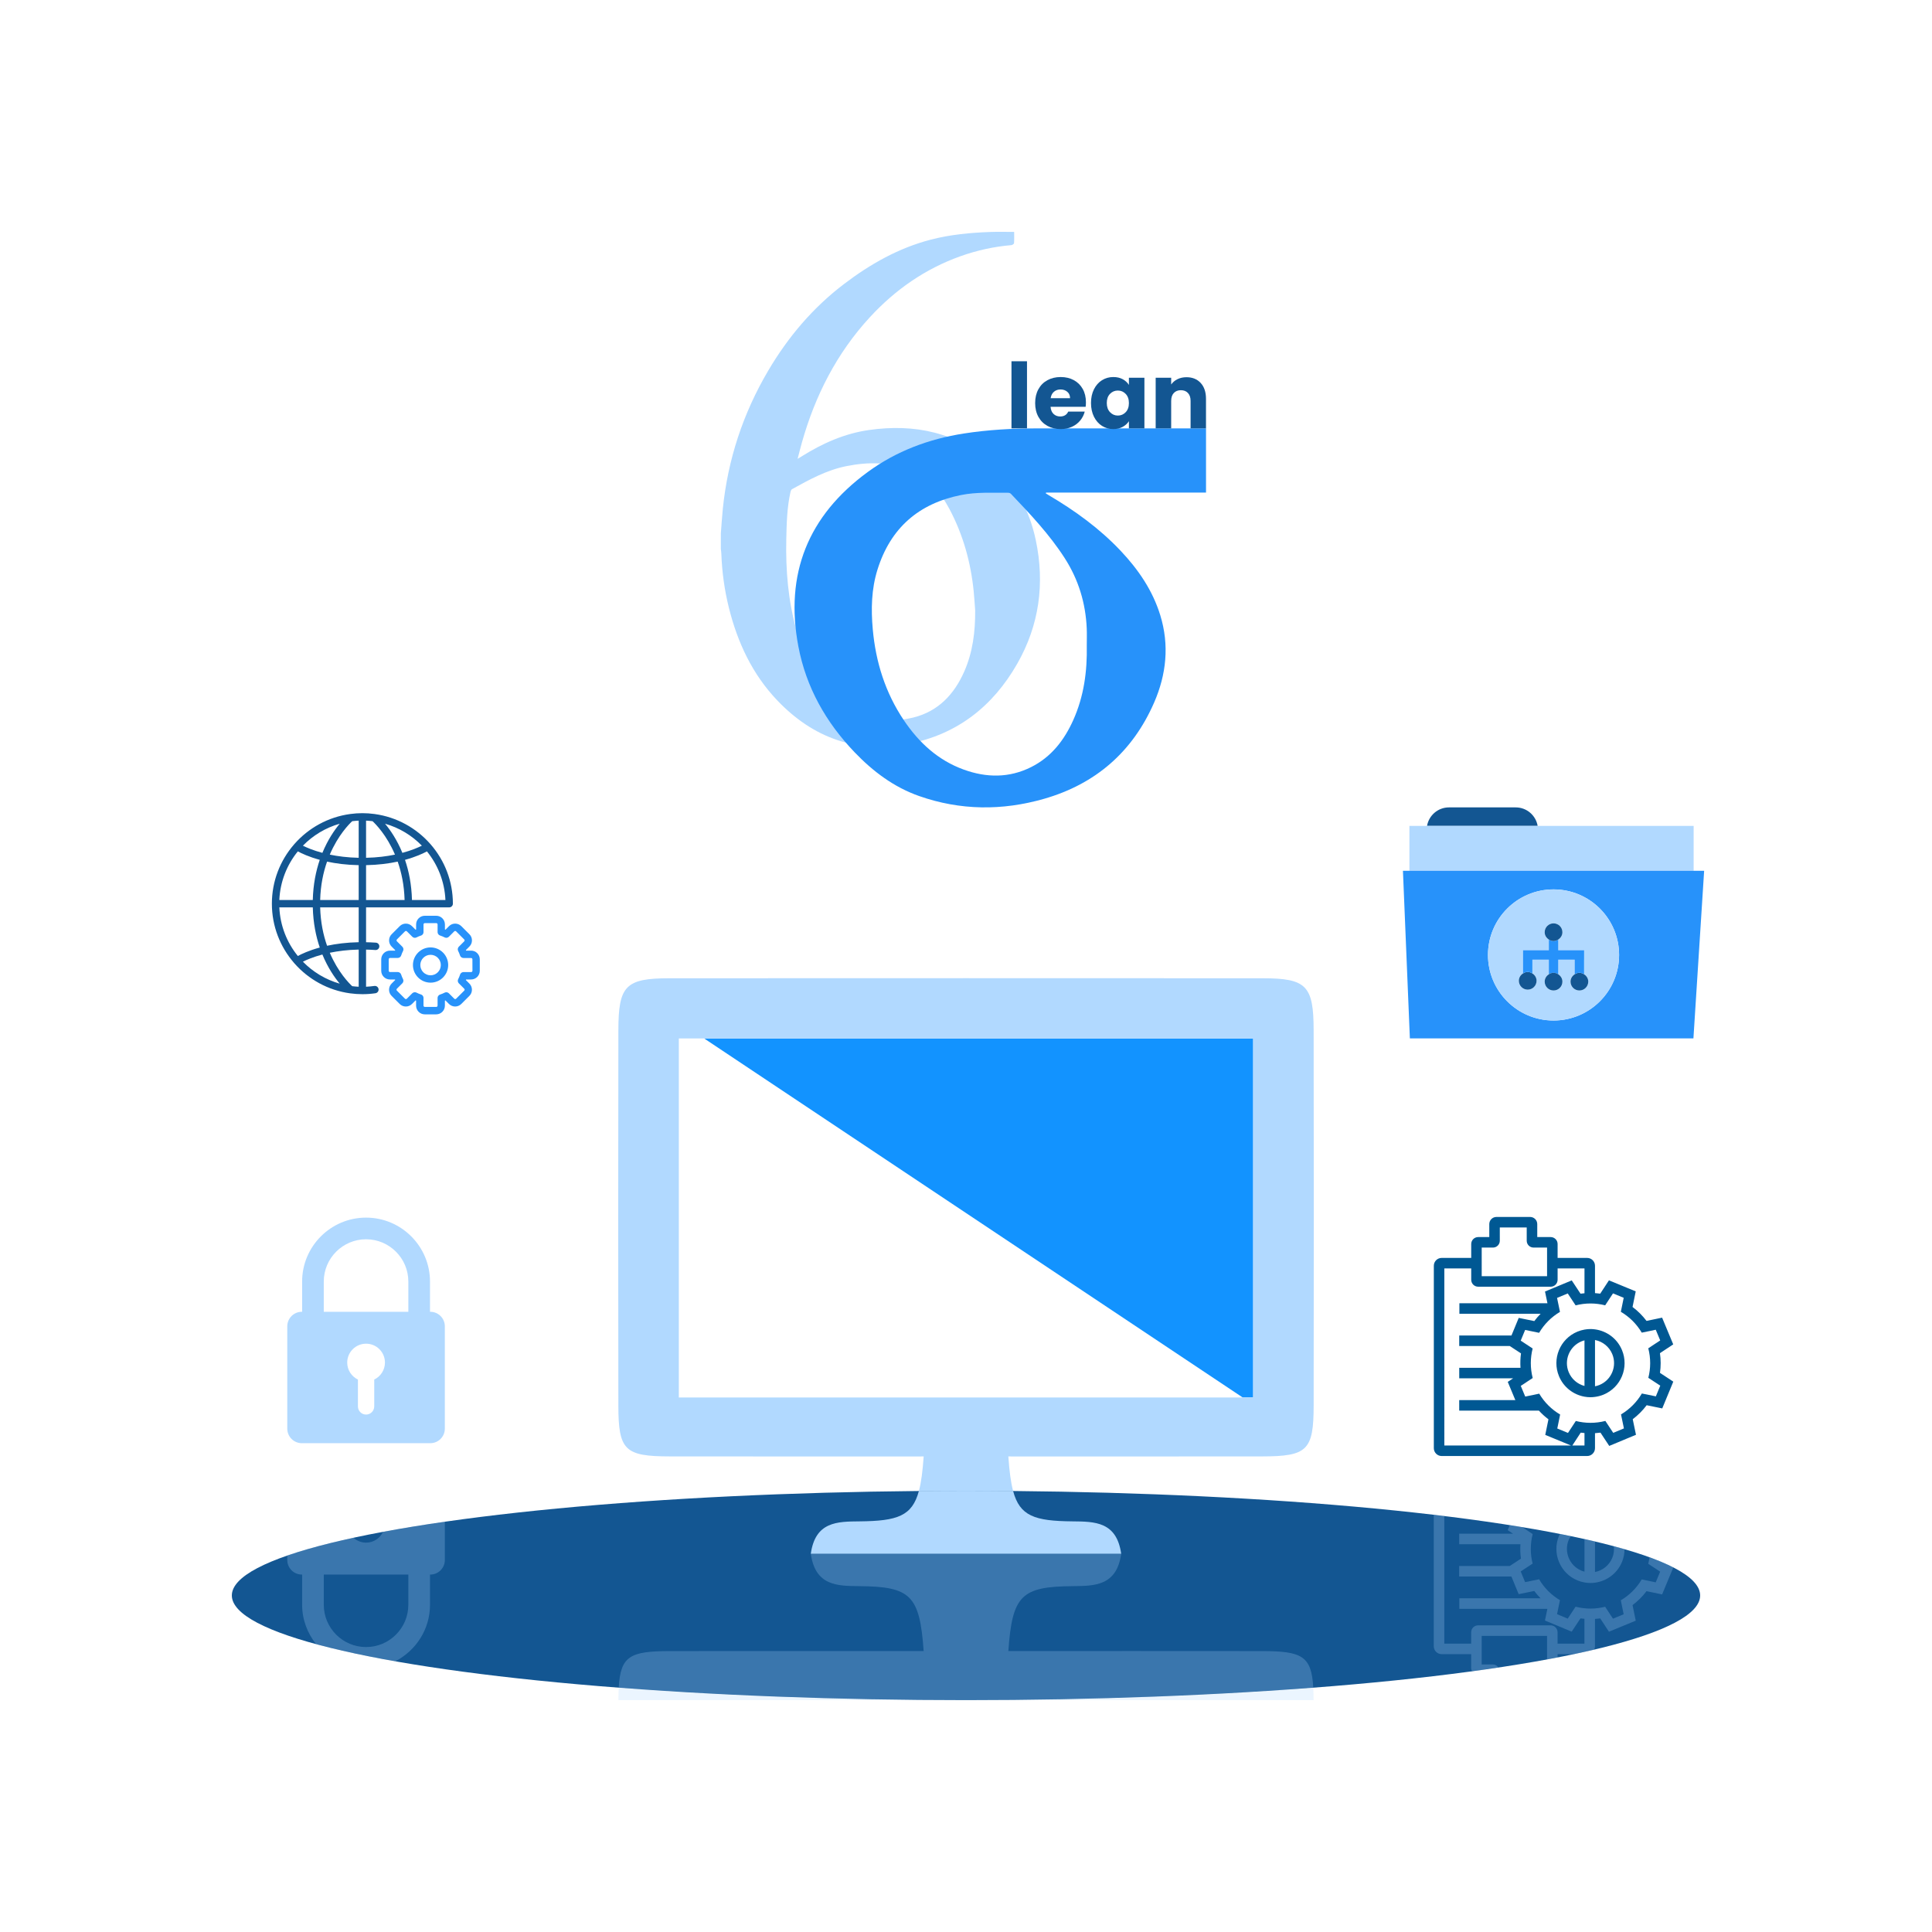 <?xml version="1.0" encoding="utf-8"?>
<!-- Generator: Adobe Illustrator 27.3.1, SVG Export Plug-In . SVG Version: 6.00 Build 0)  -->
<svg version="1.1" xmlns="http://www.w3.org/2000/svg" xmlns:xlink="http://www.w3.org/1999/xlink" x="0px" y="0px"
	 viewBox="0 0 150 149.998" style="enable-background:new 0 0 150 149.998;" xml:space="preserve">
<style type="text/css">
	.st0{fill:#135692;}
	.st1{fill:none;}
	.st2{fill:#1293FF;}
	.st3{fill:#B1D9FF;}
	.st4{opacity:0.25;}
	.st5{fill:#2792FA;}
	.st6{fill:#005893;}
</style>
<g id="Templete">
</g>
<g id="Work">
	<ellipse class="st0" cx="75" cy="123.871" rx="57" ry="8.127"/>
	<g>
		<g>
			<polygon class="st1" points="52.704,80.623 52.704,108.499 74.267,108.499 75.733,108.499 
				96.48,108.499 54.666,80.623 			"/>
			<polygon class="st2" points="74.267,80.623 54.666,80.623 96.48,108.499 97.296,108.499 
				97.296,80.623 75.733,80.623 			"/>
			<path class="st3" d="M78.659,115.763c-0.184-0.685-0.292-1.559-0.372-2.685
				c6.578,0,13.143,0.006,19.708-0.003c3.5-0.005,3.991-0.471,3.997-3.934
				c0.016-9.719,0.015-19.437-0.001-29.156c-0.006-3.45-0.553-4.03-3.95-4.033
				c-7.436-0.008-38.645-0.008-46.081,0c-3.396,0.004-3.944,0.584-3.95,4.033
				c-0.017,9.719-0.017,19.437-0.001,29.156c0.006,3.463,0.497,3.929,3.997,3.934
				c6.565,0.009,13.13,0.003,19.708,0.003c-0.08,1.125-0.188,2-0.372,2.685
				C72.552,115.752,73.77,115.744,75,115.744S77.448,115.752,78.659,115.763z
				 M52.704,108.499V80.623h1.961h19.601h1.466h21.563v27.876h-0.816H75.733h-1.466
				H52.704z"/>
			<path class="st3" d="M66.74,118.118c-1.749,0.015-3.435,0.021-3.79,2.516h24.099
				c-0.355-2.494-2.041-2.501-3.79-2.516c-2.939-0.025-4.081-0.415-4.601-2.355
				C77.448,115.752,76.23,115.744,75,115.744s-2.448,0.008-3.659,0.018
				C70.821,117.702,69.679,118.092,66.74,118.118z"/>
		</g>
		<g class="st4">
			<path class="st3" d="M101.99,131.998c-0.002-0.356-0.011-0.672-0.028-0.966
				C93.934,131.648,84.755,131.998,75,131.998H101.99z"/>
			<path class="st3" d="M48.01,131.998H75c-9.755,0-18.934-0.35-26.962-0.966
				C48.021,131.325,48.012,131.642,48.01,131.998z"/>
			<path class="st3" d="M97.995,128.191c-6.565-0.009-13.13-0.003-19.708-0.003
				c0.307-4.312,0.995-5.005,4.973-5.04c1.749-0.015,3.435-0.021,3.79-2.516
				H62.95c0.355,2.494,2.041,2.501,3.79,2.516
				c3.977,0.034,4.666,0.727,4.973,5.04c-6.578,0-13.143-0.006-19.708,0.003
				c-3.087,0.004-3.83,0.378-3.967,2.841C56.066,131.648,65.245,131.998,75,131.998
				s18.934-0.35,26.962-0.966C101.826,128.569,101.082,128.195,97.995,128.191z"/>
		</g>
	</g>
	<g>
		<g>
			<path class="st3" d="M80.418,41.936c-0.49-2.326-1.572-4.35-3.37-5.934
				c-2.758-2.431-6.018-3.123-9.582-2.616c-1.901,0.271-3.621,1.039-5.236,2.055
				c-0.082,0.051-0.165,0.101-0.304,0.185c0.125-0.478,0.226-0.889,0.341-1.295
				c1.028-3.631,2.701-6.916,5.273-9.706c1.966-2.132,4.284-3.75,7.028-4.731
				c1.279-0.457,2.596-0.745,3.951-0.862c0.077-0.007,0.206-0.092,0.21-0.148
				c0.021-0.29,0.01-0.583,0.01-0.878c-0.631,0-1.22-0.017-1.807,0.003
				c-1.58,0.055-3.149,0.2-4.685,0.601c-2.482,0.647-4.667,1.886-6.692,3.421
				c-2.43,1.841-4.367,4.127-5.911,6.747c-1.956,3.318-3.134,6.894-3.525,10.726
				c-0.065,0.637-0.102,1.277-0.153,1.915c0,0.399,0,0.798-0.001,1.196
				c0.013,0.12,0.034,0.239,0.039,0.359c0.05,1.425,0.242,2.831,0.587,4.215
				c0.672,2.693,1.816,5.15,3.745,7.178c2.785,2.929,6.184,4.155,10.186,3.387
				c3.783-0.726,6.564-2.912,8.454-6.22
				C80.69,48.535,81.128,45.306,80.418,41.936z M74.862,52.142
				c-0.782,1.771-2.021,3.087-3.943,3.564c-2.536,0.629-4.734-0.051-6.534-1.945
				c-1.286-1.352-2.023-3.008-2.53-4.776c-0.668-2.329-0.86-4.716-0.808-7.127
				c0.027-1.23,0.055-2.462,0.328-3.67c0.017-0.075,0.056-0.172,0.114-0.205
				c1.342-0.745,2.693-1.485,4.216-1.79c1.694-0.34,3.383-0.342,5.004,0.356
				c1.386,0.596,2.318,1.673,3.009,2.977c1.061,2,1.655,4.141,1.88,6.388
				c0.049,0.491,0.077,0.985,0.115,1.477
				C75.723,49.029,75.53,50.629,74.862,52.142z"/>
		</g>
		<g>
			<path class="st5" d="M93.635,38.245c0-1.667,0-3.31,0-4.987c-0.121,0-0.231,0-0.343,0.001
				c-4.26,0-8.52-0.003-12.779,0.001c-1.901,0.002-3.796,0.104-5.678,0.397
				c-2.724,0.424-5.246,1.364-7.477,2.999c-4.615,3.383-6.442,7.898-5.373,13.531
				c0.603,3.179,2.135,5.889,4.364,8.217c1.429,1.491,3.049,2.71,5.011,3.4
				c3.203,1.126,6.459,1.145,9.696,0.217c3.998-1.146,6.882-3.647,8.549-7.472
				c0.953-2.188,1.191-4.459,0.48-6.776c-0.593-1.931-1.702-3.552-3.075-5.006
				c-1.639-1.736-3.551-3.121-5.6-4.328c-0.074-0.043-0.146-0.091-0.219-0.136
				c0.008-0.019,0.017-0.039,0.026-0.058C85.353,38.245,89.487,38.245,93.635,38.245
				z M82.66,43.328c1.072,1.666,1.628,3.491,1.714,5.463
				c0.019,0.441,0.003,0.884,0.003,1.325c0.04,1.994-0.221,3.941-1.044,5.779
				c-0.702,1.569-1.711,2.879-3.281,3.664c-1.705,0.853-3.466,0.83-5.226,0.193
				c-2.001-0.725-3.488-2.1-4.656-3.838c-1.433-2.133-2.179-4.509-2.408-7.055
				c-0.141-1.565-0.108-3.121,0.366-4.636c1.006-3.215,3.185-5.127,6.481-5.788
				c1.22-0.245,2.453-0.17,3.683-0.177c0.068,0,0.155,0.039,0.202,0.088
				C79.99,39.917,81.48,41.493,82.66,43.328z"/>
		</g>
		<g>
			<path class="st0" d="M79.736,28.048v5.21H78.531v-5.21H79.736z"/>
			<path class="st0" d="M84.29,31.582h-2.725c0.02,0.244,0.098,0.431,0.236,0.56
				c0.139,0.129,0.309,0.193,0.511,0.193c0.3,0,0.509-0.126,0.626-0.38h1.281
				c-0.065,0.258-0.184,0.49-0.355,0.697c-0.171,0.207-0.386,0.369-0.644,0.486
				c-0.259,0.117-0.547,0.176-0.866,0.176c-0.385,0-0.728-0.082-1.028-0.246
				c-0.3-0.165-0.535-0.399-0.704-0.704s-0.253-0.662-0.253-1.07
				s0.083-0.765,0.25-1.07c0.166-0.305,0.399-0.54,0.7-0.704
				c0.301-0.165,0.646-0.247,1.035-0.247c0.38,0,0.718,0.08,1.014,0.239
				c0.296,0.16,0.526,0.387,0.693,0.683c0.167,0.295,0.25,0.641,0.25,1.035
				C84.312,31.343,84.305,31.461,84.29,31.582z M83.079,30.914
				c0-0.207-0.07-0.371-0.211-0.493s-0.316-0.183-0.528-0.183
				c-0.201,0-0.372,0.059-0.51,0.176c-0.139,0.117-0.225,0.284-0.257,0.5H83.079z"/>
			<path class="st0" d="M84.935,30.224c0.152-0.305,0.36-0.54,0.623-0.704
				c0.263-0.165,0.557-0.247,0.88-0.247c0.277,0,0.521,0.056,0.729,0.169
				c0.208,0.113,0.369,0.261,0.481,0.443v-0.556h1.204v3.929h-1.204v-0.556
				c-0.117,0.183-0.28,0.331-0.489,0.443c-0.209,0.113-0.451,0.169-0.729,0.169
				c-0.319,0-0.61-0.083-0.873-0.25c-0.263-0.167-0.471-0.403-0.623-0.711
				c-0.152-0.307-0.229-0.663-0.229-1.066S84.782,30.529,84.935,30.224z
				 M87.398,30.583c-0.166-0.174-0.369-0.261-0.608-0.261s-0.442,0.086-0.609,0.257
				c-0.166,0.171-0.25,0.407-0.25,0.708s0.084,0.539,0.25,0.714
				c0.167,0.176,0.37,0.264,0.609,0.264s0.442-0.087,0.608-0.261
				c0.167-0.173,0.25-0.411,0.25-0.711S87.565,30.757,87.398,30.583z"/>
			<path class="st0" d="M93.221,29.734c0.275,0.298,0.412,0.708,0.412,1.229v2.295h-1.196
				v-2.133c0-0.263-0.068-0.467-0.205-0.612c-0.136-0.146-0.318-0.218-0.549-0.218
				c-0.229,0-0.413,0.073-0.549,0.218c-0.137,0.146-0.204,0.35-0.204,0.612v2.133
				h-1.204v-3.929h1.204v0.521c0.122-0.173,0.286-0.311,0.492-0.412
				c0.207-0.101,0.439-0.151,0.697-0.151
				C92.579,29.287,92.946,29.436,93.221,29.734z"/>
		</g>
	</g>
	<g>
		<path class="st0" d="M117.68,62.686h-5.182c-0.856,0-1.562,0.622-1.703,1.437h8.588
			C119.243,63.308,118.536,62.686,117.68,62.686z"/>
		<polygon class="st3" points="131.494,64.123 119.383,64.123 110.795,64.123 109.426,64.123 
			109.426,67.609 131.494,67.609 		"/>
		<path class="st5" d="M131.494,67.609H109.426h-0.502l0.538,13.013h22.015l0.832-13.013
			H131.494z M120.616,79.232c-2.811,0-5.09-2.279-5.09-5.09
			c0-2.811,2.279-5.09,5.09-5.09c2.811,0,5.09,2.279,5.09,5.09
			C125.706,76.953,123.427,79.232,120.616,79.232z"/>
		<path class="st3" d="M120.616,69.052c-2.811,0-5.09,2.279-5.09,5.09
			c0,2.811,2.279,5.09,5.09,5.09c2.811,0,5.09-2.279,5.09-5.09
			C125.706,71.331,123.427,69.052,120.616,69.052z M122.623,76.901
			c-0.38,0-0.688-0.308-0.688-0.688c0-0.243,0.133-0.445,0.322-0.568v-1.138
			h-1.277v1.138c0.19,0.122,0.323,0.325,0.323,0.568
			c0,0.38-0.308,0.688-0.688,0.688c-0.38,0-0.688-0.308-0.688-0.688
			c0-0.243,0.133-0.445,0.322-0.568v-1.138h-1.277v1.072
			c0.19,0.122,0.322,0.325,0.322,0.568c0,0.38-0.308,0.688-0.688,0.688
			c-0.38,0-0.688-0.308-0.688-0.688c0-0.243,0.133-0.446,0.322-0.568v-1.464
			h0.001v-0.339h2.006v-0.832c-0.19-0.122-0.322-0.325-0.322-0.568
			c0-0.38,0.308-0.688,0.688-0.688c0.38,0,0.688,0.308,0.688,0.688
			c0,0.242-0.133,0.445-0.323,0.568v0.832h2.01v0.73h-0.003v1.138
			c0.19,0.122,0.322,0.325,0.322,0.568
			C123.311,76.593,123.003,76.901,122.623,76.901z"/>
		<path class="st0" d="M118.244,75.579c-0.19,0.122-0.322,0.325-0.322,0.568
			c0,0.38,0.308,0.688,0.688,0.688c0.38,0,0.688-0.308,0.688-0.688
			c0-0.243-0.133-0.445-0.322-0.568c-0.107-0.069-0.228-0.12-0.365-0.12
			C118.472,75.46,118.352,75.51,118.244,75.579z"/>
		<path class="st0" d="M122.623,75.525c-0.137,0-0.258,0.05-0.365,0.12
			c-0.19,0.122-0.322,0.325-0.322,0.568c0,0.38,0.308,0.688,0.688,0.688
			c0.38,0,0.688-0.308,0.688-0.688c0-0.243-0.133-0.445-0.322-0.568
			C122.881,75.576,122.761,75.525,122.623,75.525z"/>
		<path class="st5" d="M122.988,75.645v-1.138h0.003v-0.73h-2.01v-0.832
			c-0.107,0.069-0.228,0.12-0.365,0.12s-0.258-0.05-0.365-0.12v0.832h-2.006
			v0.339h-0.001v1.464c0.107-0.069,0.228-0.12,0.365-0.12
			c0.137,0,0.258,0.05,0.365,0.12v-1.072h1.277v1.138
			c0.107-0.069,0.228-0.12,0.365-0.12s0.258,0.05,0.365,0.12v-1.138h1.277
			v1.138c0.107-0.069,0.228-0.12,0.365-0.12
			C122.761,75.525,122.881,75.576,122.988,75.645z"/>
		<path class="st0" d="M120.251,75.645c-0.19,0.122-0.322,0.325-0.322,0.568
			c0,0.38,0.308,0.688,0.688,0.688c0.38,0,0.688-0.308,0.688-0.688
			c0-0.243-0.133-0.446-0.323-0.568c-0.107-0.069-0.228-0.12-0.365-0.12
			S120.359,75.576,120.251,75.645z"/>
		<path class="st0" d="M120.981,72.945c0.19-0.122,0.323-0.325,0.323-0.568
			c0-0.38-0.308-0.688-0.688-0.688c-0.38,0-0.688,0.308-0.688,0.688
			c0,0.242,0.133,0.445,0.322,0.568c0.107,0.069,0.228,0.12,0.365,0.12
			S120.874,73.014,120.981,72.945z"/>
	</g>
	<g>
		<path class="st1" d="M119.898,101.734c0.001-0.001,0.002-0.002,0.003-0.003
			C119.9,101.732,119.899,101.733,119.898,101.734z"/>
		<path class="st1" d="M120.596,111.664l-0.624-0.257l0.135-0.661l0.112-0.549
			c-0.268-0.201-0.514-0.428-0.741-0.674h-6.187v-0.816h4.358l0.016,0.037
			l-0.346-0.83l-0.259-0.623l0.417-0.276h-4.184v-0.816h4.756
			c0,0,0,0,0,0c-0.025-0.374-0.013-0.75,0.039-1.121l-0.469-0.307
			l-0.402-0.263h-3.925v-0.816h4.055l-0.035,0.086l0.343-0.831l0.257-0.624
			l0.661,0.135l0.549,0.112c0.151-0.201,0.315-0.391,0.492-0.569h-6.309v-0.816
			h6.836l0.063,0.301l-0.114-0.549l-0.138-0.661l0.623-0.259l0.83-0.346
			l0.623-0.259l0.372,0.563l0.309,0.468c0.103-0.015,0.206-0.025,0.309-0.033
			c-0,0-0,0-0,0v-1.928h-2.087v0.88
			c0,0.298-0.241,0.539-0.539,0.539h-5.629c-0.298,0-0.539-0.241-0.539-0.539
			v-0.88h-2.087v13.749h9.826l0.087,0.036l-0.624-0.257L120.596,111.664z"/>
		<path class="st1" d="M119.321,109.345c-0.063-0.075-0.127-0.151-0.186-0.23
			C119.194,109.194,119.257,109.27,119.321,109.345z"/>
		<path class="st1" d="M120.116,96.861h-0.764h-0.285c-0.294,0-0.531-0.238-0.531-0.531v-0.285
			V95.603v-0.303h-2.09v0.303v0.442v0.285c0,0.294-0.238,0.531-0.531,0.531h-0.285
			h-0.587v2.221h5.075V96.861z"/>
		<path class="st1" d="M122.728,111.231l-0.307,0.469l-0.346,0.529h0.944v-0.967
			C122.922,111.253,122.825,111.245,122.728,111.231z"/>
		<path class="st1" d="M123.486,100.385c-0.1,0-0.2,0.005-0.3,0.011
			C123.286,100.39,123.386,100.385,123.486,100.385z"/>
		<path class="st1" d="M127.971,104.68l0.926-0.611l-0.346-0.83l-1.086,0.226
			c-0.406-0.684-0.97-1.233-1.624-1.619l0.222-1.086l-0.831-0.343l-0.608,0.927
			c-0.37-0.094-0.752-0.143-1.139-0.143c-0.384-0-0.771,0.048-1.155,0.147
			l-0.611-0.926l-0.83,0.346l0.226,1.086c-0.684,0.406-1.233,0.97-1.619,1.624
			l-1.086-0.222l-0.343,0.831l0.927,0.608c-0.187,0.736-0.195,1.523,0.004,2.293
			l-0.926,0.611l0.346,0.83l1.086-0.226c0.406,0.684,0.97,1.233,1.624,1.619
			l-0.222,1.086l0.831,0.343l0.608-0.927c0.37,0.094,0.752,0.143,1.139,0.143
			c0.384,0,0.771-0.048,1.155-0.147l0.611,0.926l0.83-0.346l-0.226-1.086
			c0.684-0.406,1.233-0.97,1.619-1.624l1.086,0.222l0.343-0.831l-0.927-0.608
			C128.163,106.237,128.17,105.45,127.971,104.68z M124.503,108.278
			c-0.219,0.091-0.443,0.148-0.667,0.178c-0.117,0.016-0.233,0.026-0.349,0.026
			c-0.158,0-0.314-0.016-0.467-0.043c-0.856-0.154-1.619-0.725-1.978-1.587
			c-0.562-1.35,0.077-2.899,1.427-3.461c0.181-0.075,0.366-0.127,0.551-0.161
			c0.155-0.028,0.311-0.043,0.465-0.043c0.118,0,0.235,0.009,0.351,0.025
			c0.903,0.121,1.719,0.705,2.094,1.606
			C126.491,106.167,125.852,107.717,124.503,108.278z"/>
		<path class="st1" d="M123.485,111.284c-0.097,0-0.193-0.005-0.29-0.01
			C123.291,111.28,123.388,111.284,123.485,111.284z"/>
		<path class="st1" d="M123.835,104.038v3.594c0.12-0.024,0.238-0.059,0.353-0.107
			c0.932-0.388,1.375-1.462,0.987-2.394
			C124.936,104.556,124.43,104.153,123.835,104.038z"/>
		<path class="st1" d="M122.782,104.144c-0.932,0.388-1.375,1.462-0.987,2.394
			c0.223,0.537,0.68,0.924,1.224,1.067v-3.539
			C122.939,104.087,122.859,104.112,122.782,104.144z"/>
		<path class="st6" d="M123.835,103.211c-0.116-0.016-0.233-0.025-0.351-0.025
			c-0.154,0-0.31,0.015-0.465,0.043c-0.185,0.033-0.37,0.085-0.551,0.161
			c-1.35,0.562-1.988,2.111-1.427,3.461c0.359,0.863,1.122,1.433,1.978,1.587
			c0.153,0.028,0.31,0.043,0.467,0.043c0.116,0,0.233-0.011,0.349-0.026
			c0.224-0.03,0.448-0.087,0.667-0.178c1.35-0.562,1.988-2.111,1.427-3.461
			C125.554,103.916,124.738,103.333,123.835,103.211z M121.795,106.538
			c-0.388-0.932,0.055-2.006,0.987-2.394c0.078-0.032,0.157-0.057,0.237-0.078
			v3.539C122.475,107.462,122.019,107.075,121.795,106.538z M124.189,107.525
			c-0.115,0.048-0.233,0.083-0.353,0.107v-3.594
			c0.595,0.115,1.101,0.518,1.34,1.093
			C125.563,106.063,125.121,107.137,124.189,107.525z"/>
		<path class="st6" d="M129.35,106.898l-0.469-0.307c0.071-0.508,0.07-1.024-0.003-1.532
			l0.468-0.309l0.563-0.372l-0.259-0.623l-0.346-0.83l-0.259-0.623l-0.661,0.138
			l-0.549,0.114c-0.309-0.409-0.675-0.774-1.085-1.082l0.112-0.549l0.135-0.661
			l-0.624-0.257l-0.831-0.343l-0.624-0.257l-0.37,0.565l-0.307,0.469
			c-0.251-0.035-0.503-0.053-0.756-0.053c-0.1,0-0.2,0.005-0.3,0.011
			c0.1-0.006,0.2-0.011,0.3-0.011c0.117,0,0.233,0.005,0.35,0.012v-2.124
			c0-0.337-0.273-0.61-0.61-0.61h-2.293v-1.079
			c0-0.298-0.241-0.539-0.539-0.539h-1.041v-1.007c0-0.306-0.248-0.555-0.555-0.555
			h-2.614c-0.306,0-0.555,0.248-0.555,0.555v1.007h-0.864
			c-0.298,0-0.539,0.241-0.539,0.539v1.079h-2.293
			c-0.337,0-0.61,0.273-0.61,0.61v14.161c0,0.337,0.273,0.61,0.61,0.61
			h11.293c0.337,0,0.61-0.273,0.61-0.61v-1.163
			c0.142-0.009,0.284-0.023,0.425-0.043l0.309,0.468l0.372,0.563l0.623-0.259
			l0.83-0.346l0.623-0.259l-0.138-0.661l-0.114-0.549
			c0.409-0.309,0.774-0.675,1.082-1.085l0.549,0.112l0.661,0.135l0.257-0.624
			l0.343-0.831l0.257-0.624L129.35,106.898z M115.041,96.861h0.587h0.285
			c0.294,0,0.531-0.238,0.531-0.531v-0.285V95.603v-0.303h2.09v0.303v0.442v0.285
			c0,0.294,0.238,0.531,0.531,0.531h0.285h0.764v2.221h-5.075V96.861z
			 M121.964,112.228h-9.826V98.48h2.087v0.88c0,0.298,0.241,0.539,0.539,0.539
			h5.629c0.298,0,0.539-0.241,0.539-0.539v-0.88h2.087v1.928
			c0,0,0-0,0-0c-0.103,0.009-0.207,0.019-0.309,0.033
			l-0.309-0.468l-0.372-0.563l-0.623,0.259l-0.83,0.346l-0.623,0.259l0.138,0.661
			l0.114,0.549l-0.063-0.301h-6.836v0.816h6.309
			c-0.177,0.178-0.341,0.368-0.492,0.569l-0.549-0.112l-0.661-0.135l-0.257,0.624
			l-0.343,0.831l0.035-0.086h-4.055v0.816h3.925l0.402,0.263l0.469,0.307
			c-0.052,0.371-0.064,0.747-0.039,1.121c0-0,0-0,0-0h-4.756v0.816
			h4.184l-0.417,0.276l0.259,0.623l0.346,0.83l-0.016-0.037h-4.358v0.816h6.187
			c0.226,0.246,0.473,0.473,0.741,0.674l-0.112,0.549l-0.135,0.661l0.624,0.257
			l0.831,0.343l0.624,0.257L121.964,112.228z M119.901,101.731
			c-0.001,0.001-0.002,0.002-0.003,0.003
			C119.899,101.733,119.9,101.732,119.901,101.731z M119.135,109.115
			c0.059,0.079,0.123,0.154,0.186,0.23
			C119.257,109.27,119.194,109.194,119.135,109.115z M122.075,112.228l0.346-0.529
			l0.307-0.469c0.096,0.014,0.194,0.022,0.291,0.031v0.967H122.075z
			 M123.195,111.274c0.097,0.005,0.193,0.01,0.29,0.01
			C123.388,111.284,123.291,111.28,123.195,111.274z M128.56,108.413l-1.086-0.222
			c-0.386,0.655-0.935,1.218-1.619,1.624l0.226,1.086l-0.83,0.346l-0.611-0.926
			c-0.384,0.099-0.771,0.147-1.155,0.147c-0.387,0-0.769-0.049-1.139-0.143
			l-0.608,0.927l-0.831-0.343l0.222-1.086c-0.655-0.386-1.218-0.935-1.624-1.619
			l-1.086,0.226l-0.346-0.83l0.926-0.611c-0.199-0.77-0.192-1.557-0.004-2.293
			l-0.927-0.608l0.343-0.831l1.086,0.222c0.386-0.655,0.935-1.218,1.619-1.624
			l-0.226-1.086l0.83-0.346l0.611,0.926c0.384-0.099,0.771-0.147,1.155-0.147
			c0.387,0,0.769,0.049,1.139,0.143l0.608-0.927l0.831,0.343l-0.222,1.086
			c0.655,0.386,1.218,0.935,1.624,1.619l1.086-0.226l0.346,0.83l-0.926,0.611
			c0.199,0.77,0.192,1.557,0.004,2.293l0.927,0.608L128.56,108.413z"/>
	</g>
	<g>
		<path class="st0" d="M28.421,73.727c0.244,0.005,0.486,0.014,0.722,0.032
			c0.007,0.001,0.015,0.001,0.022,0.001c0.148,0,0.274-0.114,0.285-0.265
			c0.012-0.158-0.106-0.295-0.264-0.307c-0.25-0.019-0.507-0.028-0.765-0.033
			l-0-2.707l6.455-0c0.158,0,0.286-0.128,0.286-0.286
			c0-1.752-0.646-3.355-1.71-4.587c-0.001-0.001-0.001-0.002-0.001-0.002
			c-0.013-0.02-0.029-0.037-0.047-0.053c-1.09-1.236-2.605-2.085-4.316-2.319
			c-0.007-0.001-0.014-0.002-0.021-0.003c-0.305-0.041-0.616-0.064-0.932-0.064
			c-0.316,0-0.627,0.023-0.932,0.064c-0.007,0-0.014,0.002-0.021,0.003
			c-1.71,0.233-3.225,1.082-4.314,2.317c-0.018,0.016-0.034,0.033-0.048,0.054
			c-0.001,0.001-0.001,0.003-0.002,0.004c-1.064,1.232-1.709,2.834-1.709,4.585
			c0,1.752,0.646,3.355,1.71,4.587c0,0.001,0.001,0.002,0.001,0.002
			c0.014,0.022,0.031,0.04,0.05,0.057c1.087,1.231,2.597,2.078,4.3,2.313
			c0.007,0.001,0.015,0.002,0.022,0.003c0.309,0.042,0.624,0.065,0.944,0.065
			c0.339,0,0.68-0.024,1.013-0.073c0.156-0.023,0.265-0.168,0.242-0.324
			c-0.023-0.157-0.169-0.265-0.324-0.242c-0.214,0.031-0.431,0.05-0.649,0.06
			c0.001-0.011,0.003-0.022,0.003-0.034L28.421,73.727z M27.346,76.567
			c-0.23-0.212-1.094-1.075-1.741-2.595c0.629-0.131,1.378-0.229,2.244-0.247
			l-0,2.851c0,0.012,0.002,0.022,0.003,0.034
			C27.682,76.602,27.513,76.587,27.346,76.567z M27.849,73.153
			c-0.955,0.019-1.774,0.129-2.455,0.275c-0.292-0.83-0.505-1.823-0.536-2.98
			h2.991L27.849,73.153z M21.688,70.448l2.598,0
			c0.03,1.209,0.243,2.247,0.541,3.118c-0.843,0.23-1.413,0.5-1.703,0.657
			C22.278,73.182,21.751,71.875,21.688,70.448z M23.123,66.1
			c0.291,0.158,0.86,0.428,1.703,0.657c-0.297,0.871-0.511,1.909-0.541,3.118
			h-2.598C21.751,68.449,22.278,67.141,23.123,66.1z M27.346,63.757
			c0.166-0.02,0.334-0.035,0.503-0.043v2.885
			c-0.866-0.018-1.616-0.116-2.244-0.247C26.252,64.832,27.116,63.969,27.346,63.757z
			 M28.925,63.757c0.23,0.212,1.094,1.075,1.741,2.595
			c-0.629,0.131-1.378,0.229-2.245,0.247v-2.885
			C28.591,63.722,28.759,63.737,28.925,63.757z M27.849,67.171v2.705h-2.991
			c0.031-1.157,0.244-2.15,0.536-2.98C26.075,67.043,26.894,67.153,27.849,67.171z
			 M28.421,67.171c0.955-0.019,1.774-0.129,2.455-0.275
			c0.292,0.83,0.505,1.823,0.536,2.98h-2.991L28.421,67.171z M34.583,69.876
			h-2.598c-0.03-1.209-0.243-2.247-0.541-3.118
			c0.843-0.23,1.413-0.5,1.703-0.657C33.992,67.141,34.52,68.449,34.583,69.876
			z M32.753,65.658c-0.294,0.147-0.8,0.366-1.512,0.557
			c-0.42-1.022-0.939-1.773-1.346-2.263
			C30.995,64.265,31.976,64.862,32.753,65.658z M26.376,63.953
			c-0.407,0.489-0.926,1.24-1.346,2.263c-0.712-0.191-1.219-0.41-1.513-0.557
			C24.295,64.862,25.276,64.265,26.376,63.953z M23.517,74.665
			c0.294-0.147,0.801-0.366,1.513-0.557c0.42,1.022,0.939,1.773,1.346,2.263
			C25.276,76.058,24.295,75.462,23.517,74.665z"/>
		<path class="st5" d="M33.429,73.557c-0.755,0-1.368,0.614-1.368,1.368
			c0,0.755,0.614,1.368,1.368,1.368c0.755,0,1.368-0.614,1.368-1.368
			S34.183,73.557,33.429,73.557z M33.429,75.722c-0.439,0-0.796-0.357-0.796-0.796
			s0.357-0.796,0.796-0.796c0.439,0,0.796,0.357,0.796,0.796
			C34.225,75.364,33.868,75.722,33.429,75.722z"/>
		<path class="st5" d="M36.577,73.806H36.189c-0.006-0.015-0.012-0.029-0.018-0.043
			l0.274-0.274c0.128-0.128,0.198-0.297,0.198-0.478
			c0-0.18-0.07-0.35-0.198-0.477l-0.628-0.628c-0.264-0.263-0.692-0.263-0.955,0
			l-0.276,0.276c-0.014-0.006-0.028-0.012-0.042-0.017l0-0.391
			c-0-0.372-0.303-0.675-0.675-0.675h-0.887c-0.372,0-0.675,0.303-0.675,0.675
			l0,0.394c-0.013,0.005-0.027,0.011-0.04,0.017l-0.278-0.278
			c-0.128-0.127-0.297-0.198-0.477-0.198c-0.18,0-0.35,0.07-0.478,0.198
			l-0.628,0.628c-0.128,0.128-0.198,0.297-0.198,0.478
			c-0,0.18,0.07,0.35,0.198,0.478l0.279,0.279
			c-0.005,0.013-0.011,0.025-0.016,0.038h-0.395c-0.372,0-0.675,0.303-0.675,0.675
			l0,0.888c-0,0.372,0.303,0.675,0.675,0.675h0.394
			c0.005,0.013,0.011,0.026,0.016,0.039l-0.28,0.28
			c-0.128,0.128-0.198,0.297-0.198,0.478c-0,0.18,0.07,0.35,0.198,0.477
			l0.628,0.628c0.128,0.128,0.297,0.198,0.478,0.198
			c0.18,0,0.35-0.07,0.477-0.198l0.278-0.278
			c0.013,0.006,0.027,0.012,0.04,0.017l-0,0.392
			c0,0.372,0.303,0.675,0.675,0.675h0.887c0.372,0,0.675-0.303,0.675-0.675
			v-0.39c0.014-0.006,0.028-0.011,0.042-0.017l0.276,0.276
			c0.132,0.132,0.305,0.197,0.477,0.197c0.173,0,0.346-0.066,0.478-0.197
			l0.628-0.628c0.128-0.128,0.198-0.297,0.198-0.478
			c0-0.18-0.07-0.35-0.198-0.478l-0.274-0.274
			c0.006-0.015,0.013-0.029,0.019-0.044h0.388c0.372,0,0.675-0.303,0.675-0.675
			v-0.888C37.253,74.108,36.95,73.806,36.577,73.806z M36.681,75.369
			c-0,0.057-0.046,0.103-0.103,0.103h-0.588
			c-0.005-0-0.009,0.001-0.014,0.001c-0.009,0-0.018,0.001-0.028,0.003
			c-0.01,0.001-0.02,0.003-0.029,0.006c-0.008,0.002-0.015,0.004-0.023,0.007
			c-0.01,0.004-0.02,0.007-0.029,0.012c-0.007,0.003-0.014,0.007-0.02,0.011
			c-0.009,0.005-0.018,0.011-0.026,0.017c-0.007,0.005-0.013,0.01-0.019,0.016
			c-0.007,0.006-0.014,0.013-0.021,0.02c-0.006,0.007-0.012,0.013-0.017,0.021
			c-0.006,0.008-0.011,0.015-0.016,0.024c-0.005,0.008-0.009,0.015-0.013,0.023
			c-0.004,0.009-0.008,0.018-0.012,0.028c-0.002,0.004-0.004,0.008-0.005,0.012
			c-0.036,0.114-0.084,0.231-0.143,0.346c-0.002,0.004-0.003,0.008-0.004,0.011
			c-0.004,0.009-0.008,0.018-0.011,0.028c-0.003,0.009-0.006,0.017-0.008,0.026
			c-0.002,0.009-0.004,0.018-0.005,0.027c-0.001,0.009-0.002,0.019-0.003,0.028
			c-0,0.009,0,0.018,0.001,0.027c0.001,0.009,0.001,0.018,0.003,0.027
			c0.001,0.009,0.004,0.018,0.006,0.027c0.002,0.009,0.005,0.017,0.008,0.026
			c0.003,0.009,0.007,0.017,0.011,0.026c0.004,0.008,0.008,0.016,0.013,0.024
			c0.005,0.008,0.01,0.015,0.015,0.022c0.006,0.008,0.012,0.016,0.019,0.024
			c0.003,0.003,0.005,0.006,0.008,0.009l0.415,0.415
			c0.026,0.026,0.03,0.057,0.03,0.073c0,0.016-0.004,0.047-0.03,0.073
			l-0.628,0.628c-0.04,0.04-0.106,0.04-0.146,0l-0.417-0.417
			c-0.003-0.003-0.007-0.005-0.01-0.008c-0.008-0.007-0.015-0.013-0.023-0.019
			c-0.007-0.005-0.015-0.011-0.023-0.015c-0.008-0.005-0.015-0.009-0.023-0.012
			c-0.009-0.004-0.018-0.008-0.027-0.012c-0.008-0.003-0.016-0.005-0.024-0.007
			c-0.01-0.003-0.019-0.005-0.029-0.006c-0.008-0.001-0.017-0.002-0.025-0.002
			c-0.01-0.001-0.019-0.001-0.029-0.001c-0.009,0-0.017,0.001-0.026,0.003
			c-0.01,0.001-0.019,0.003-0.029,0.005c-0.008,0.002-0.016,0.005-0.025,0.007
			c-0.01,0.003-0.019,0.007-0.029,0.011c-0.004,0.002-0.008,0.003-0.011,0.005
			c-0.109,0.056-0.225,0.104-0.346,0.143c-0.004,0.001-0.007,0.003-0.011,0.005
			c-0.01,0.004-0.019,0.008-0.028,0.012c-0.008,0.004-0.016,0.008-0.023,0.013
			c-0.008,0.005-0.015,0.01-0.023,0.016c-0.007,0.006-0.015,0.011-0.022,0.018
			c-0.007,0.006-0.013,0.013-0.019,0.019c-0.006,0.007-0.012,0.014-0.018,0.021
			c-0.006,0.008-0.01,0.015-0.015,0.024c-0.004,0.008-0.009,0.015-0.013,0.023
			c-0.004,0.009-0.007,0.017-0.011,0.026c-0.003,0.009-0.006,0.017-0.008,0.026
			c-0.002,0.009-0.004,0.018-0.005,0.027c-0.002,0.01-0.003,0.02-0.003,0.03
			c-0,0.004-0.001,0.008-0.001,0.012v0.589c0,0.057-0.046,0.103-0.103,0.103
			h-0.887c-0.057,0-0.103-0.046-0.103-0.103v-0.592c0-0.004-0.001-0.008-0.001-0.013
			c-0-0.01-0.001-0.02-0.003-0.03c-0.001-0.009-0.003-0.018-0.005-0.026
			c-0.002-0.009-0.005-0.018-0.008-0.026c-0.003-0.009-0.006-0.018-0.01-0.026
			c-0.004-0.008-0.008-0.016-0.013-0.024c-0.005-0.008-0.009-0.016-0.015-0.023
			c-0.006-0.008-0.012-0.015-0.018-0.022c-0.006-0.007-0.012-0.013-0.018-0.019
			c-0.007-0.006-0.014-0.012-0.022-0.018c-0.007-0.006-0.015-0.011-0.023-0.016
			c-0.008-0.005-0.015-0.009-0.023-0.013c-0.009-0.005-0.019-0.009-0.029-0.012
			c-0.004-0.001-0.007-0.004-0.011-0.005c-0.112-0.035-0.228-0.083-0.343-0.142
			c-0.004-0.002-0.007-0.003-0.011-0.004c-0.01-0.004-0.019-0.008-0.029-0.011
			c-0.008-0.003-0.017-0.005-0.025-0.007c-0.009-0.002-0.019-0.004-0.028-0.005
			c-0.009-0.001-0.018-0.002-0.027-0.003c-0.009-0-0.018,0-0.028,0.001
			c-0.009,0.001-0.018,0.001-0.027,0.003c-0.009,0.001-0.019,0.004-0.028,0.006
			c-0.008,0.002-0.017,0.004-0.025,0.007c-0.009,0.003-0.018,0.007-0.026,0.011
			c-0.008,0.004-0.016,0.008-0.024,0.013c-0.008,0.005-0.015,0.01-0.022,0.015
			c-0.008,0.006-0.016,0.012-0.024,0.019c-0.003,0.003-0.006,0.005-0.009,0.007
			l-0.419,0.419c-0.026,0.026-0.057,0.03-0.073,0.03
			c-0.016-0-0.047-0.004-0.073-0.03l-0.628-0.628
			c-0.026-0.026-0.03-0.057-0.03-0.073c-0-0.016,0.004-0.047,0.03-0.073
			l0.421-0.42c0.003-0.003,0.005-0.006,0.007-0.009
			c0.007-0.008,0.013-0.016,0.02-0.024c0.005-0.007,0.01-0.014,0.015-0.022
			c0.005-0.008,0.009-0.016,0.013-0.025c0.004-0.008,0.008-0.017,0.011-0.026
			c0.003-0.008,0.005-0.017,0.008-0.026c0.002-0.009,0.004-0.018,0.006-0.027
			c0.001-0.009,0.002-0.018,0.003-0.028c0.001-0.009,0.001-0.018,0.001-0.026
			c-0-0.009-0.001-0.019-0.003-0.028c-0.001-0.009-0.003-0.018-0.005-0.027
			c-0.002-0.009-0.005-0.017-0.008-0.026c-0.003-0.01-0.007-0.019-0.011-0.029
			c-0.002-0.004-0.002-0.007-0.004-0.011c-0.057-0.111-0.104-0.226-0.141-0.342
			c-0.001-0.004-0.004-0.008-0.005-0.012c-0.004-0.01-0.008-0.019-0.012-0.028
			c-0.004-0.008-0.008-0.016-0.013-0.024c-0.005-0.008-0.01-0.016-0.016-0.023
			c-0.006-0.007-0.011-0.014-0.017-0.021c-0.006-0.007-0.013-0.013-0.02-0.019
			c-0.007-0.006-0.013-0.012-0.02-0.017c-0.008-0.006-0.016-0.011-0.025-0.016
			c-0.007-0.004-0.014-0.008-0.022-0.012c-0.009-0.004-0.018-0.008-0.027-0.011
			c-0.008-0.003-0.017-0.006-0.025-0.008c-0.009-0.002-0.018-0.004-0.027-0.005
			c-0.01-0.002-0.02-0.003-0.03-0.003c-0.004-0-0.008-0.001-0.012-0.001
			h-0.594c-0.057,0-0.103-0.046-0.103-0.103v-0.888
			c-0-0.057,0.046-0.103,0.103-0.103h0.594c0,0,0,0,0,0
			c0.001,0,0.001-0,0.002-0c0.027-0,0.053-0.005,0.078-0.012
			c0.006-0.002,0.011-0.003,0.016-0.005c0.025-0.009,0.048-0.02,0.069-0.035
			c0.003-0.002,0.006-0.005,0.009-0.007c0.019-0.015,0.036-0.031,0.051-0.05
			c0.003-0.004,0.006-0.007,0.009-0.011c0.015-0.022,0.027-0.046,0.036-0.071
			c0.001-0.003,0.003-0.005,0.004-0.007c0.036-0.115,0.084-0.23,0.141-0.341
			c0.002-0.004,0.003-0.007,0.004-0.011c0.004-0.009,0.008-0.019,0.011-0.029
			c0.003-0.009,0.006-0.017,0.008-0.026c0.002-0.009,0.004-0.018,0.005-0.027
			c0.001-0.009,0.002-0.019,0.003-0.028c0-0.009-0-0.018-0.001-0.026
			c-0.001-0.009-0.001-0.019-0.003-0.028c-0.001-0.009-0.004-0.018-0.006-0.027
			c-0.002-0.009-0.005-0.017-0.008-0.026c-0.003-0.009-0.007-0.017-0.011-0.026
			c-0.004-0.008-0.008-0.017-0.013-0.025c-0.005-0.008-0.01-0.015-0.015-0.022
			c-0.006-0.008-0.013-0.016-0.02-0.024c-0.003-0.003-0.005-0.006-0.007-0.009
			l-0.421-0.421c-0.026-0.026-0.03-0.057-0.03-0.073
			c-0-0.016,0.004-0.047,0.03-0.073l0.628-0.628
			c0.026-0.026,0.057-0.03,0.073-0.03c0.016,0,0.047,0.004,0.073,0.03
			l0.419,0.419c0.016,0.016,0.033,0.029,0.051,0.04
			c0.005,0.003,0.01,0.005,0.014,0.008c0.016,0.009,0.033,0.016,0.05,0.022
			c0.006,0.002,0.012,0.004,0.018,0.005c0.022,0.005,0.044,0.009,0.067,0.009
			c0.001,0,0.001,0,0.001,0c0.002,0,0.004-0.001,0.005-0.001
			c0.018-0,0.037-0.003,0.055-0.006c0.006-0.001,0.013-0.004,0.019-0.006
			c0.014-0.004,0.028-0.009,0.041-0.015c0.003-0.001,0.006-0.002,0.009-0.003
			c0.115-0.059,0.23-0.107,0.343-0.142c0.004-0.001,0.007-0.003,0.011-0.005
			c0.01-0.004,0.019-0.008,0.029-0.012c0.008-0.004,0.016-0.008,0.023-0.013
			c0.008-0.005,0.015-0.01,0.023-0.016c0.008-0.006,0.015-0.012,0.022-0.018
			c0.007-0.006,0.012-0.012,0.018-0.019c0.006-0.007,0.012-0.014,0.018-0.022
			c0.005-0.007,0.01-0.015,0.015-0.023c0.005-0.008,0.009-0.016,0.013-0.024
			c0.004-0.008,0.007-0.017,0.01-0.026c0.003-0.009,0.006-0.017,0.008-0.026
			c0.002-0.009,0.004-0.017,0.005-0.026c0.002-0.01,0.003-0.02,0.003-0.03
			c0-0.004,0.001-0.008,0.001-0.013v-0.593c0-0.057,0.046-0.103,0.103-0.103
			h0.887c0.057,0,0.103,0.046,0.103,0.103v0.59
			c0,0.004,0.001,0.007,0.001,0.011c0,0.011,0.002,0.021,0.003,0.032
			c0.001,0.009,0.003,0.017,0.005,0.025c0.002,0.009,0.005,0.018,0.009,0.027
			c0.003,0.009,0.006,0.017,0.01,0.025c0.004,0.008,0.008,0.016,0.013,0.024
			c0.005,0.008,0.009,0.015,0.014,0.023c0.006,0.008,0.012,0.015,0.018,0.022
			c0.006,0.007,0.012,0.013,0.018,0.019c0.007,0.007,0.014,0.012,0.022,0.018
			c0.007,0.005,0.014,0.011,0.022,0.016c0.008,0.005,0.016,0.009,0.024,0.013
			c0.009,0.004,0.018,0.009,0.028,0.012c0.004,0.001,0.007,0.004,0.011,0.005
			c0.121,0.039,0.237,0.087,0.346,0.143c0.003,0.002,0.007,0.002,0.01,0.004
			c0.014,0.006,0.027,0.011,0.041,0.015c0.006,0.002,0.013,0.004,0.019,0.006
			c0.018,0.004,0.037,0.006,0.055,0.007c0.002,0,0.003,0.001,0.005,0.001
			c0.001,0,0.001-0,0.001-0c0.022-0,0.045-0.004,0.067-0.009
			c0.006-0.002,0.012-0.003,0.018-0.005c0.017-0.005,0.034-0.013,0.05-0.021
			c0.005-0.003,0.01-0.005,0.015-0.008c0.018-0.011,0.036-0.024,0.052-0.04
			l0.417-0.417c0.04-0.04,0.106-0.04,0.146-0l0.628,0.628
			c0.026,0.026,0.03,0.057,0.03,0.073c0,0.016-0.004,0.047-0.03,0.073
			l-0.415,0.415c-0.003,0.003-0.005,0.006-0.008,0.009
			c-0.007,0.008-0.014,0.016-0.02,0.024c-0.005,0.007-0.01,0.014-0.015,0.022
			c-0.005,0.008-0.009,0.016-0.013,0.025c-0.004,0.008-0.008,0.017-0.011,0.026
			c-0.003,0.008-0.005,0.017-0.008,0.026c-0.002,0.009-0.004,0.018-0.006,0.027
			c-0.001,0.009-0.002,0.018-0.003,0.027c-0.001,0.009-0.001,0.018-0.001,0.027
			c0,0.009,0.001,0.018,0.003,0.028c0.001,0.009,0.003,0.018,0.005,0.028
			c0.002,0.008,0.005,0.017,0.007,0.025c0.003,0.01,0.007,0.02,0.011,0.029
			c0.002,0.004,0.003,0.008,0.004,0.011c0.056,0.109,0.105,0.226,0.143,0.346
			c0.001,0.002,0.002,0.004,0.003,0.007c0.009,0.026,0.021,0.05,0.037,0.072
			c0.003,0.004,0.006,0.007,0.008,0.01c0.015,0.019,0.032,0.036,0.052,0.051
			c0.003,0.002,0.005,0.005,0.008,0.007c0.021,0.015,0.044,0.026,0.069,0.035
			c0.005,0.002,0.011,0.003,0.016,0.005c0.025,0.007,0.051,0.012,0.078,0.012
			c0,0,0.001,0,0.001,0c0,0,0-0,0-0h0.588
			c0.057,0,0.103,0.046,0.103,0.103L36.681,75.369z"/>
	</g>
	<g>
		<g>
			<path class="st3" d="M33.407,101.846H33.385v-2.346c0-2.737-2.227-4.964-4.964-4.964
				c-2.737,0-4.964,2.227-4.964,4.964v2.346h-0.022
				c-0.624,0-1.131,0.506-1.131,1.131l0,7.941
				c-0,0.624,0.506,1.131,1.131,1.131h9.971c0.624,0,1.131-0.506,1.131-1.131
				v-7.941C34.537,102.352,34.031,101.846,33.407,101.846z M29.055,107.108v2.085
				c0,0.35-0.284,0.633-0.633,0.633c-0.35,0-0.633-0.284-0.633-0.633
				l0-2.085c-0.491-0.236-0.831-0.737-0.831-1.319
				c-0-0.809,0.656-1.465,1.465-1.465c0.809,0,1.465,0.656,1.465,1.465
				C29.886,106.371,29.546,106.872,29.055,107.108z M31.704,101.846h-6.566l0-2.346
				c0-1.81,1.473-3.283,3.283-3.283c1.81,0,3.283,1.473,3.283,3.283
				L31.704,101.846z"/>
		</g>
	</g>
	<g class="st4">
		<path class="st1" d="M119.898,124.355c0.001,0.001,0.002,0.002,0.003,0.003
			C119.9,124.357,119.899,124.356,119.898,124.355z"/>
		<path class="st1" d="M114.225,127.61v-0.88c0-0.298,0.241-0.539,0.539-0.539h5.629
			c0.298,0,0.539,0.241,0.539,0.539v0.88h2.087v-1.928c0,0,0,0,0,0
			c-0.103-0.009-0.207-0.019-0.309-0.033l-0.309,0.468l-0.372,0.563l-0.623-0.259
			l-0.83-0.346l-0.623-0.259l0.138-0.661l0.114-0.549l-0.063,0.301h-6.836v-0.816
			h6.309c-0.177-0.178-0.341-0.368-0.492-0.569l-0.549,0.112l-0.661,0.135
			l-0.257-0.624l-0.343-0.831l0.035,0.086h-4.055v-0.816h3.925l0.402-0.263
			l0.469-0.307c-0.052-0.371-0.065-0.747-0.039-1.121h-4.756v-0.816h4.184
			l-0.417-0.276l0.161-0.387c-1.588-0.249-3.292-0.483-5.084-0.703v9.901H114.225z"
			/>
		<path class="st1" d="M115.041,127.006v2.221h0.587h0.285c0.181,0,0.333,0.096,0.429,0.234
			c1.33-0.2,2.59-0.409,3.774-0.627v-1.828H115.041z"/>
		<path class="st1" d="M123.486,125.704c-0.1,0-0.2-0.005-0.3-0.011
			C123.286,125.699,123.386,125.704,123.486,125.704z"/>
		<path class="st1" d="M118.995,121.394l-0.927,0.608l0.343,0.831l1.086-0.222
			c0.386,0.655,0.935,1.218,1.619,1.624l-0.226,1.086l0.83,0.346l0.611-0.926
			c0.384,0.099,0.771,0.147,1.155,0.147c0.387,0,0.769-0.049,1.139-0.143
			l0.608,0.927l0.831-0.343l-0.222-1.086c0.655-0.386,1.218-0.935,1.624-1.619
			l1.086,0.226l0.346-0.83l-0.926-0.611c0.043-0.167,0.072-0.335,0.096-0.504
			c-0.588-0.214-1.231-0.423-1.938-0.627c-0.003,0.332-0.065,0.669-0.2,0.994
			c-0.375,0.901-1.191,1.485-2.094,1.606c-0.116,0.016-0.233,0.025-0.351,0.025
			c-0.154,0-0.31-0.015-0.465-0.043c-0.185-0.033-0.37-0.085-0.551-0.161
			c-1.35-0.562-1.988-2.111-1.427-3.461c0.021-0.051,0.056-0.091,0.08-0.14
			c-0.923-0.181-1.899-0.356-2.922-0.525l0.799,0.528
			C118.8,119.87,118.807,120.657,118.995,121.394z"/>
		<path class="st1" d="M125.175,120.958c0.125-0.299,0.155-0.611,0.12-0.912
			c-0.466-0.124-0.951-0.247-1.46-0.367v2.373
			C124.43,121.936,124.936,121.533,125.175,120.958z"/>
		<path class="st1" d="M122.782,121.945c0.078,0.032,0.157,0.057,0.237,0.078v-2.529
			c-0.347-0.077-0.698-0.154-1.064-0.23c-0.059,0.091-0.117,0.183-0.16,0.286
			C121.407,120.483,121.85,121.557,122.782,121.945z"/>
		<path class="st3" d="M122.468,122.699c0.181,0.075,0.366,0.127,0.551,0.161
			c0.155,0.028,0.311,0.043,0.465,0.043c0.118,0,0.235-0.009,0.351-0.025
			c0.903-0.121,1.719-0.705,2.094-1.606c0.135-0.325,0.198-0.662,0.2-0.994
			c-0.27-0.078-0.547-0.156-0.834-0.232c0.035,0.301,0.005,0.613-0.12,0.912
			c-0.239,0.575-0.745,0.978-1.34,1.093v-2.373
			c-0.263-0.062-0.542-0.123-0.816-0.184v2.529
			c-0.08-0.021-0.16-0.046-0.237-0.078c-0.932-0.388-1.375-1.462-0.987-2.394
			c0.043-0.103,0.101-0.195,0.16-0.286c-0.272-0.056-0.552-0.112-0.834-0.167
			c-0.024,0.049-0.059,0.089-0.08,0.14
			C120.48,120.587,121.118,122.137,122.468,122.699z"/>
		<path class="st3" d="M123.835,125.692c-0.116,0.008-0.233,0.012-0.35,0.012
			c-0.1,0-0.2-0.005-0.3-0.011c0.1,0.006,0.2,0.011,0.3,0.011
			c0.253-0,0.506-0.018,0.756-0.053l0.307,0.469l0.37,0.565l0.624-0.257
			l0.831-0.343l0.624-0.257l-0.135-0.661l-0.112-0.549
			c0.41-0.307,0.776-0.672,1.085-1.081l0.549,0.114l0.661,0.138l0.259-0.623
			l0.346-0.83l0.259-0.623l-0.122-0.08c-0.496-0.247-1.07-0.489-1.721-0.725
			c-0.024,0.168-0.053,0.336-0.096,0.504l0.926,0.611l-0.346,0.83l-1.086-0.226
			c-0.406,0.684-0.97,1.233-1.624,1.619l0.222,1.086l-0.831,0.343l-0.608-0.927
			c-0.37,0.094-0.752,0.143-1.139,0.143c-0.384,0-0.771-0.048-1.155-0.147
			l-0.611,0.926l-0.83-0.346l0.226-1.086c-0.684-0.406-1.233-0.97-1.619-1.624
			l-1.086,0.222l-0.343-0.831l0.927-0.608c-0.187-0.736-0.195-1.523,0.004-2.294
			l-0.799-0.528c-0.325-0.054-0.644-0.108-0.978-0.161l-0.161,0.387l0.417,0.276
			h-4.184v0.816h4.756c-0.025,0.374-0.013,0.75,0.039,1.121l-0.469,0.307
			l-0.402,0.263h-3.925v0.816h4.055l-0.035-0.086l0.343,0.831l0.257,0.624
			l0.661-0.135l0.549-0.112c0.151,0.201,0.315,0.391,0.492,0.569h-6.309v0.816
			h6.836l0.063-0.301l-0.114,0.549l-0.138,0.661l0.623,0.259l0.83,0.346
			l0.623,0.259l0.372-0.563l0.309-0.468c0.103,0.015,0.206,0.024,0.309,0.033
			c-0,0-0,0-0,0v1.928h-2.087v-0.88c0-0.298-0.241-0.539-0.539-0.539
			h-5.629c-0.298,0-0.539,0.241-0.539,0.539v0.88h-2.087v-9.901
			c-0.273-0.034-0.539-0.068-0.816-0.101v10.208c0,0.337,0.273,0.61,0.61,0.61
			h2.293v1.079c0,0.092,0.029,0.174,0.069,0.25
			c0.7-0.095,1.383-0.193,2.048-0.293c-0.096-0.138-0.248-0.234-0.429-0.234
			h-0.285h-0.587v-2.221h5.075v1.828c0.275-0.051,0.55-0.101,0.816-0.153v-0.256
			h1.276c0.54-0.113,1.061-0.229,1.561-0.346
			c0.039-0.081,0.066-0.168,0.066-0.264V125.692z M119.898,124.355
			c0.001,0.001,0.002,0.002,0.003,0.003
			C119.9,124.357,119.899,124.356,119.898,124.355z"/>
	</g>
	<g class="st4">
		<g>
			<path class="st3" d="M33.385,124.595v-2.346h0.022c0.624,0,1.13-0.506,1.13-1.13
				v-2.97c-1.715,0.246-3.314,0.509-4.797,0.785
				c-0.236,0.494-0.735,0.837-1.319,0.837c-0.376,0-0.716-0.146-0.975-0.379
				c-2.009,0.433-3.735,0.894-5.141,1.379v0.348c0,0.624,0.506,1.13,1.131,1.13
				h0.022v2.346c0,1.157,0.414,2.209,1.081,3.054
				c1.748,0.474,3.812,0.92,6.156,1.332
				C32.285,128.154,33.385,126.509,33.385,124.595z M31.704,124.595
				c0,1.81-1.473,3.283-3.283,3.283c-1.81,0-3.283-1.473-3.283-3.283v-2.346
				h6.566V124.595z"/>
		</g>
	</g>
</g>
</svg>
